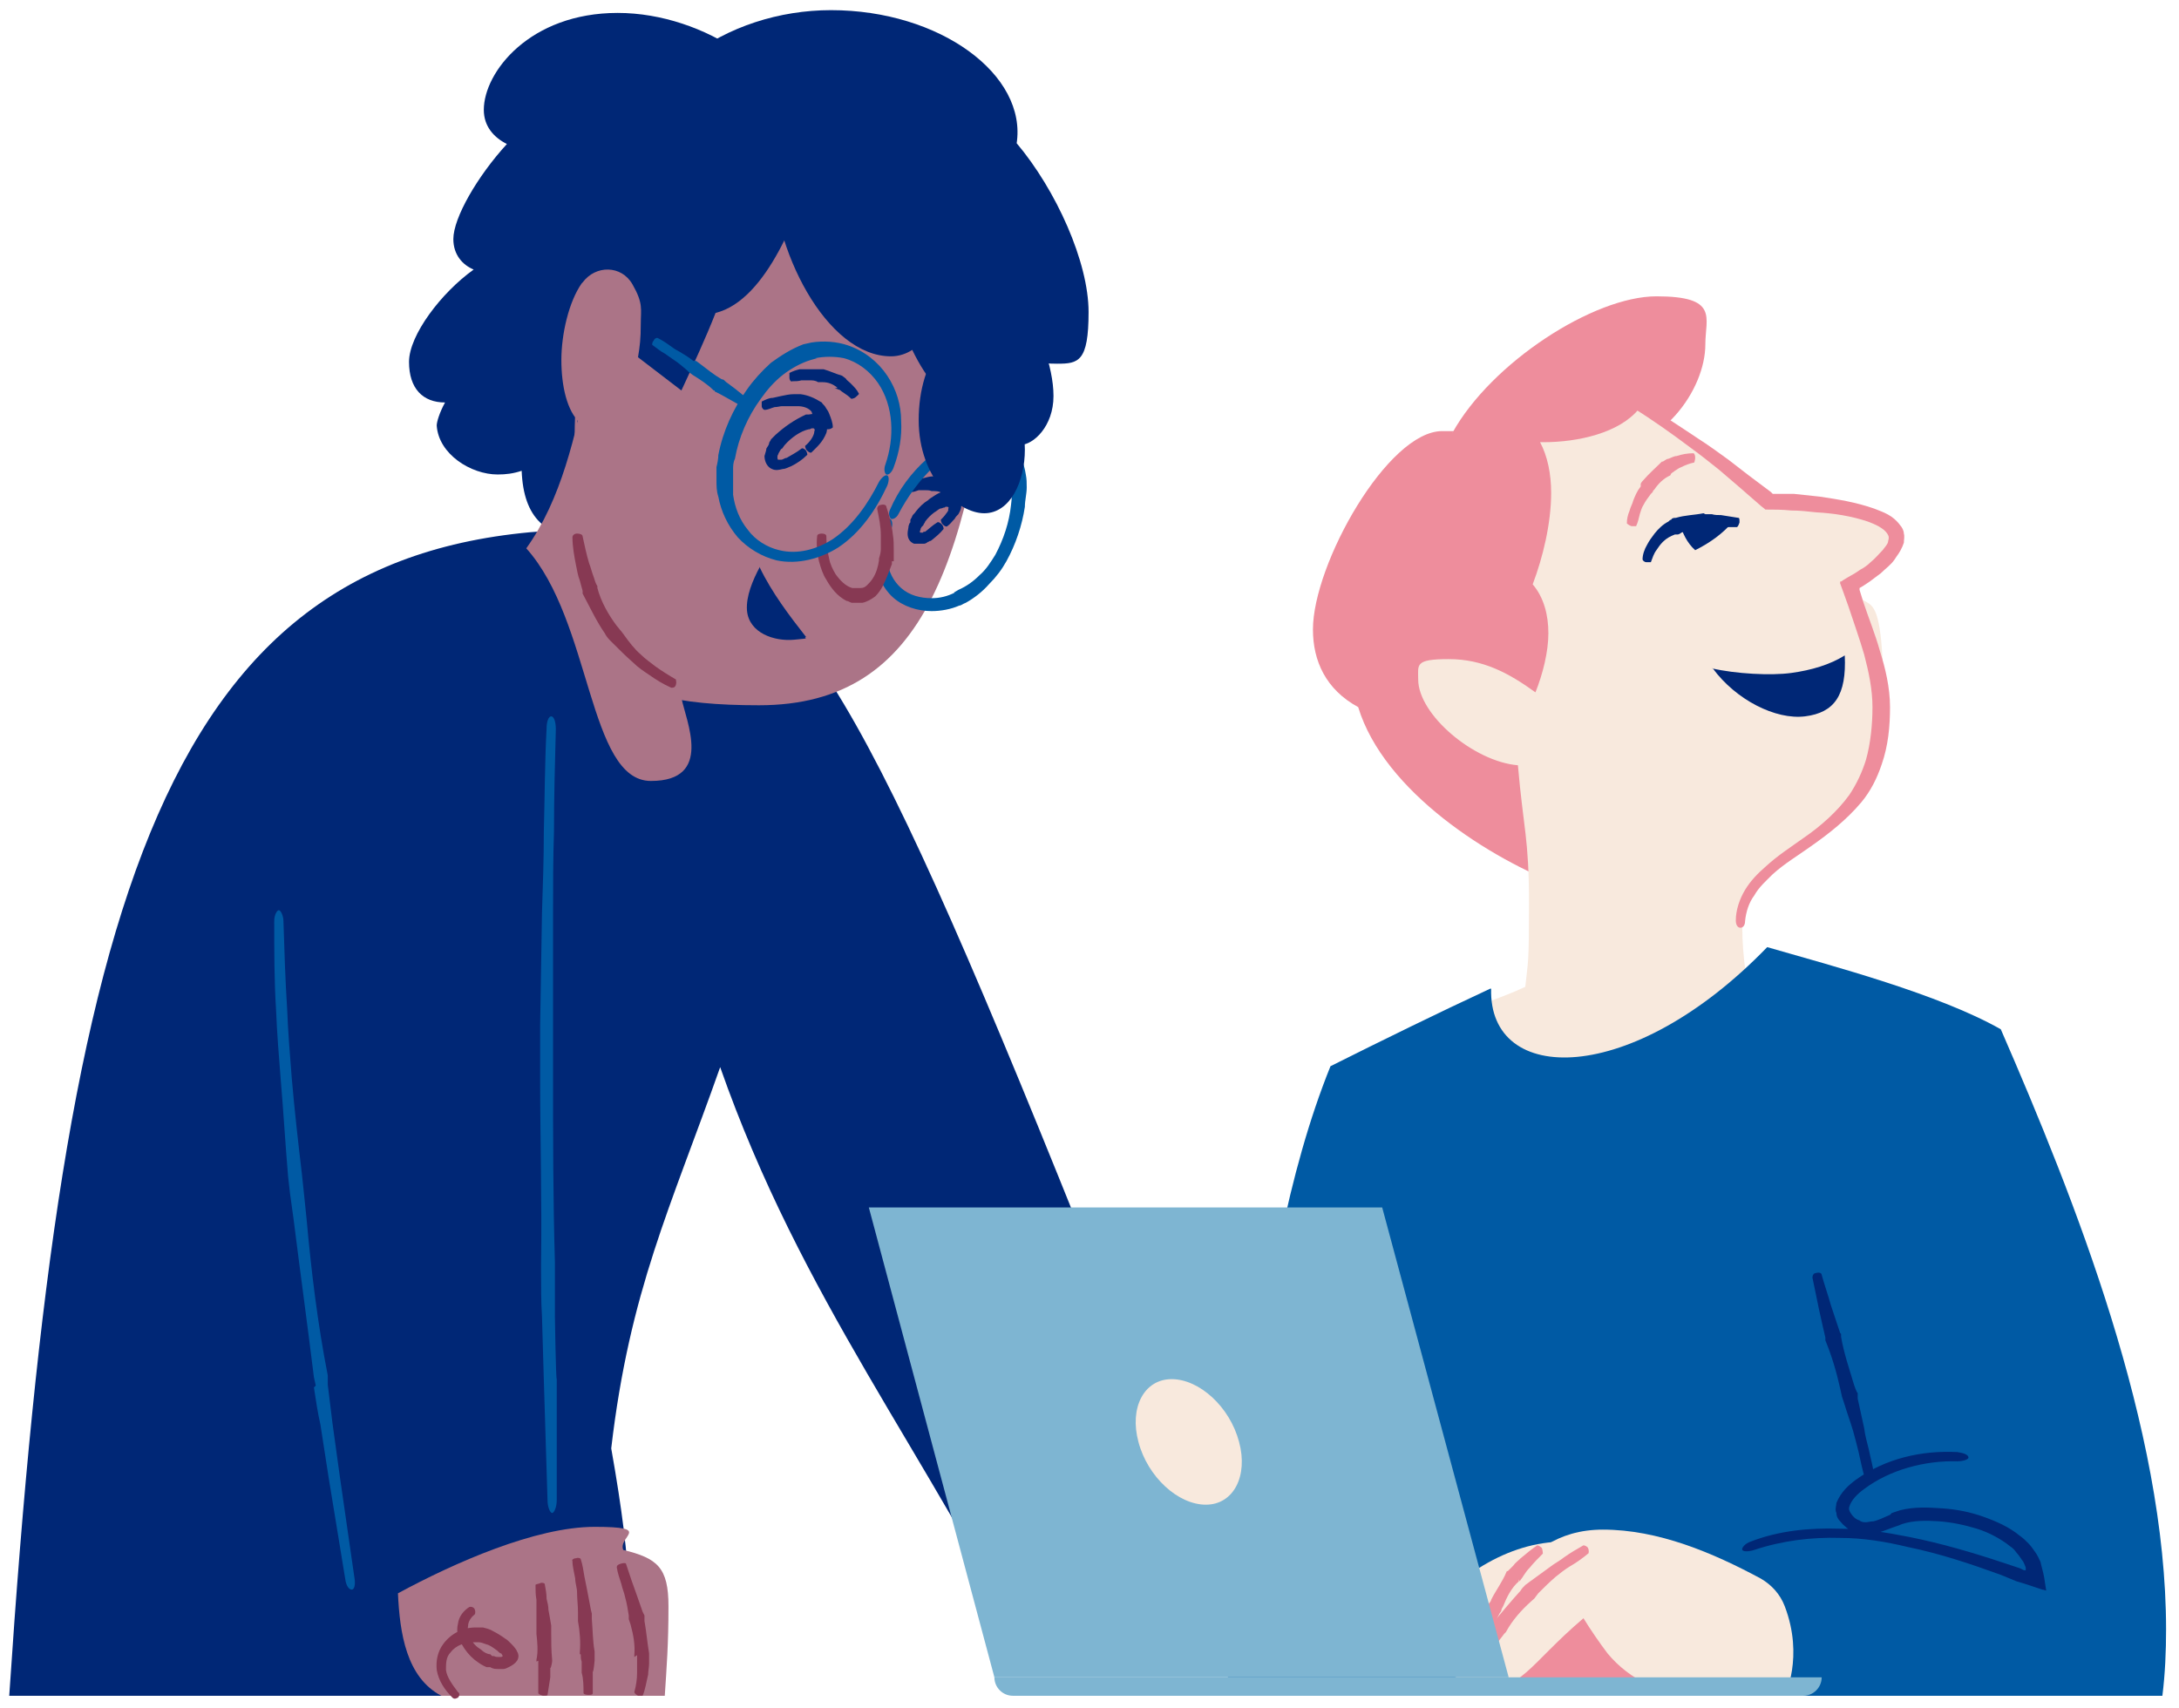 <?xml version="1.0" encoding="UTF-8"?>
<svg id="Layer_1" xmlns="http://www.w3.org/2000/svg" version="1.1" viewBox="0 0 236 185">
  <!-- Generator: Adobe Illustrator 29.1.0, SVG Export Plug-In . SVG Version: 2.1.0 Build 142)  -->
  <defs>
    <style>
      .st0 {
        fill: #002776;
      }

      .st1 {
        fill: #7eb5d2;
      }

      .st2 {
        fill: #ee8d9c;
      }

      .st3 {
        fill: #873953;
      }

      .st4 {
        fill: #ab7487;
      }

      .st5 {
        fill: #005aa4;
      }

      .st6 {
        fill: #f8e9dd;
      }
    </style>
  </defs>
  <g>
    <path class="st0" d="M67.9,183.7H1C6.8,96,18,59,61.4,57.4h.5c3.8,0,7.6.5,11.1,1.7,14.5,4.9,21.8,18.2,48.7,86l-9.6,35.9c-11.8-23.8-25.3-40.3-34.1-65.4-5.4,15.3-9.8,24.2-11.8,41.3,2.4,13.5,2.2,18.7,1.7,26.7Z"/>
    <path class="st0" d="M74.7,49.6c-.7,5.2-6.2,8.7-10.9,8.7s-7.1-2.2-7.3-7.3c-.9.3-1.7.4-2.6.4-2.9,0-6.4-2.2-6.6-5.3s0,0,0,0c0-.4.3-1.4.9-2.5-2.4,0-3.9-1.5-3.9-4.4s3.5-7.5,7-10c-1.2-.5-2.2-1.6-2.2-3.3s0,0,0,0c0-2.3,2.6-6.8,5.8-10.3-1.4-.7-2.5-1.9-2.5-3.7,0-4.1,5-10.5,14.5-10.5s19.1,6.8,19.1,13.1c0,0,7.3,7,2.6,17-2.3,4.8-5.9,7.1-9,8.2-1.4,5.6-3,8.5-4.8,10.1Z"/>
    <path class="st4" d="M73.7,75.7c2-1.6,3.8-3.5,5.6-5.5,0,0-8.8-27.5-15.6-29.6-1.4,6.6-2.9,13.5-6.7,18.8,7.1,7.9,6.7,25.2,13.5,25.2s3.8-6.5,3.3-9Z"/>
    <path class="st4" d="M63.1,30.6c1.4-1.9,4.2-1.9,5.4.2s.9,2.7.9,4.3-.1,2.4-.3,3.6l4.7,3.6c1.3-2.8,2.6-5.6,3.7-8.4,5.7-1.4,9.1-11.4,10.2-14.9l20.4,13.2c-2.9,28.1-7.7,44.2-25.9,44.2s-20-5.2-20-22.2.3-5.7.6-8.4c-1.4-1.3-2-4-2-6.8s.8-6.3,2.2-8.3Z"/>
    <path class="st3" d="M64.7,63.5c-.2-.3-.3-.7-.4-1-.2-.5-.3-1-.5-1.5-.3-1-.5-2-.7-2.9,0-.2-.3-.3-.6-.3-.3,0-.5.2-.5.4,0,1,.2,2.1.4,3.1.1.5.2,1.1.4,1.6l.3,1.1v.3c.8,1.5,1.5,3,2.4,4.3.1.2.3.5.5.7l.4.4c.7.7,1.4,1.4,2.2,2.1.5.5,1.1.9,1.7,1.3.7.5,1.5,1,2.4,1.4.2,0,.4,0,.5-.3s0-.5,0-.6c-.7-.4-1.5-.9-2.2-1.4-.5-.4-1.1-.8-1.6-1.3-.7-.6-1.3-1.4-1.8-2.1l-.3-.4c-.2-.2-.3-.4-.5-.6-.9-1.2-1.7-2.6-2.1-4.1v-.2Z"/>
    <path class="st0" d="M110.1,15.5c4.3,5.1,7.8,12.9,7.8,18.3s-1.1,5.6-3.4,5.6-1.5-.3-2.2-.9c-.9,3.1-3.1,5.7-6.4,5.7s-5.6-3.2-7.1-6.3c-.6.4-1.4.7-2.3.7-7,0-12.9-11.6-12.9-20.6s0-.2,0-.3l-9-11.5c4.2-3.3,9.8-5.1,15.4-5.1,11.8,0,21.3,7,20.1,14.5Z"/>
    <g>
      <path class="st0" d="M82.3,61.4c-.8,1.5-1.5,3.2-1.4,4.7.2,2.5,3,3.4,5.1,3.2s.9-.1,1.3-.3c-1.8-2.3-3.7-4.8-5-7.5Z"/>
      <path class="st0" d="M87.9,46.4s.1,0,.2,0c.1,0,.2.2.1.3,0,.5-.5,1.2-1,1.6,0,0,0,.3.2.5.2.2.4.3.5.2.6-.6,1.2-1.1,1.6-2.1.2-.6,0-1.4-.5-1.8-.4-.3-.9-.3-1.4-.2-.1,0-.2,0-.3,0-1.3.6-2.3,1.3-3.3,2.2-.2.2-.3.3-.5.5,0,.1-.2.3-.2.4,0,.2-.2.4-.3.6,0,.2-.1.4-.2.8,0,.6.3,1.2.8,1.4.4.2.8.1,1.2,0,.3,0,.6-.2.9-.3.6-.3,1.2-.7,1.7-1.2.1,0,0-.3-.1-.5-.2-.2-.4-.3-.5-.2-.5.4-1.1.7-1.6,1-.2,0-.4.2-.6.2-.2,0-.2,0-.3,0-.1,0-.1-.2-.1-.3,0,0,0-.2.1-.3,0-.1.1-.2.2-.4,0,0,.1-.2.2-.2.1-.1.2-.3.3-.4.7-.8,1.7-1.5,2.6-1.7,0,0,.1,0,.1,0Z"/>
      <path class="st0" d="M102.4,54.9s.1,0,.2,0c.1,0,.2.1.1.2,0,0,0,.1,0,.2,0,0-.1.2-.2.3-.2.3-.4.5-.6.7,0,0,0,.3.2.5.2.2.4.3.5.2.3-.2.5-.5.8-.8.1-.2.2-.3.4-.5.1-.2.3-.5.3-.8.1-.5,0-1.1-.5-1.4-.3-.2-.7-.3-1.1-.3,0,0-.2,0-.3,0-.5.2-.7.3-1,.5-.3.2-.5.3-.7.5-.5.3-.9.7-1.3,1.2-.1.2-.3.3-.4.5,0,.1-.1.2-.2.4v.3c-.1,0-.2.4-.2.4,0,.2-.1.5-.1.8,0,.5.2.9.7,1.1,0,0,.2,0,.2,0,.3,0,.6,0,.9,0,.1,0,.3-.1.4-.2,0,0,.1,0,.2-.1h.1c.5-.4,1-.8,1.4-1.3,0,0,0-.3-.2-.5s-.4-.3-.5-.2c-.5.3-.9.7-1.3,1h-.2c0,.1,0,.1-.1.1,0,0-.2,0-.2,0,0,0,0,0,0,0-.1,0-.1-.2,0-.3,0,0,0,0,0-.1h0c0,0,.1-.2.1-.2,0,0,.1-.1.2-.2,0-.1.2-.3.2-.4.3-.4.6-.7,1-1,.2-.1.4-.3.6-.4.2,0,.5-.2.5-.1h0Z"/>
      <path class="st0" d="M90.4,42.1c.1,0,.3,0,.4.1.2,0,.3.2.5.3.3.2.6.4.9.7,0,0,.3,0,.5-.2s.4-.3.3-.4c-.2-.4-.5-.7-.9-1.1-.2-.2-.4-.3-.5-.5l-.4-.3h0c-.7-.2-1.3-.5-2-.7h-.3c0,0-.2,0-.2,0-.4,0-.8,0-1.2,0h-.9c-.4.1-.7.2-1.1.4,0,0,0,.3,0,.5,0,.3.2.5.3.4.3,0,.7,0,1-.1.3,0,.5,0,.8,0,.4,0,.7,0,1,.2h.2c0,0,.3,0,.3,0,.6,0,1.1.2,1.6.6h0Z"/>
      <path class="st0" d="M105.7,51c0,0,.1.2.2.3,0,.1.1.3.2.5,0,.3.1.6.1.9,0,0,.2.1.5.2.3,0,.5,0,.5,0,0-.4.2-.8.1-1.2,0-.2,0-.4,0-.6v-.5c0,0,0-.1,0-.1-.4-.5-.6-1.1-1-1.6l-.2-.3c0,0-.1,0-.2-.1-.3-.2-.7-.4-1-.6-.3-.1-.5-.2-.8-.3-.3-.1-.7-.2-1-.2,0,0-.1.2-.2.5s0,.5,0,.5c.3,0,.5.2.8.2.2,0,.4.2.5.3.2.2.4.4.6.6,0,0,0,0,0,.1l.2.2c.3.3.6.7.6,1.2h0Z"/>
      <path class="st0" d="M88,44.9c.1,0,.2.1.3.2.1.1.3.3.4.4.2.3.4.7.5,1,0,0,.3,0,.5,0,.3,0,.5-.2.5-.2,0-.5-.2-1-.4-1.5-.1-.3-.3-.5-.4-.7-.1-.2-.3-.3-.4-.5h0c-.8-.5-1.5-.8-2.3-.9-.1,0-.3,0-.4,0,0,0-.2,0-.3,0-.5,0-.9.1-1.4.2l-.9.2c-.4,0-.8.2-1.2.4,0,0,0,.3,0,.5,0,.2.2.4.3.4.4,0,.7-.2,1.1-.3.3,0,.6-.1.8-.1.4,0,.8,0,1.2,0,0,0,.1,0,.2,0,.1,0,.2,0,.3,0,.6,0,1.2.2,1.5.6h0Z"/>
      <path class="st0" d="M102.4,53.6c0,0,.2,0,.2.1,0,0,.2.2.3.3.2.2.3.5.3.8,0,0,.3,0,.5,0,.3,0,.5,0,.5-.2,0-.4,0-.8-.2-1.2,0-.2-.2-.4-.3-.6,0-.1-.2-.3-.3-.4h0c-.6-.4-1.2-.7-1.8-.8-.1,0-.2,0-.3,0,0,0-.1,0-.2,0-.4,0-.7.1-1.1.2l-.7.2c-.3,0-.6.2-.9.4,0,0,0,.3,0,.5.1.2.2.4.3.4.3,0,.5-.1.8-.2.2,0,.4,0,.6,0,.3,0,.6,0,.8.1,0,0,0,0,.1,0,0,0,.2,0,.2,0,.4,0,.9.1,1,.5h0Z"/>
      <path class="st5" d="M103.4,64.2c-.8.4-1.6.6-2.5.6-1.2,0-2.4-.3-3.3-1.1-.8-.7-1.4-1.8-1.5-3-.1-1.2.1-2.4.5-3.6.1-.4,0-.8-.2-.9-.2-.1-.6.1-.8.6-.5,1.3-.8,2.6-.7,4,0,1.4.7,2.9,1.8,3.9,1.1,1,2.7,1.5,4.2,1.5,1,0,2.1-.2,3-.6.2,0,.4-.2.7-.3.9-.5,1.8-1.2,2.5-2,.8-.8,1.4-1.6,1.9-2.5,1-1.8,1.7-3.9,2-5.9,0-.7.2-1.4.2-2.1,0-.5,0-.9-.1-1.4-.2-1.3-.7-2.7-1.9-3.6-.6-.4-1.3-.6-2-.7-.7,0-1.3,0-2,.1-1.8.4-3.5,1.4-4.8,2.5-1.7,1.5-3.1,3.4-4,5.5-.2.4-.1.8.1,1,.2.1.6-.1.8-.5,1-1.9,2.3-3.7,3.8-5.1,1.3-1.1,2.7-1.9,4.3-2.2,1.1-.2,2.3-.1,3,.4.8.6,1.1,1.6,1.2,2.7,0,.4,0,.8,0,1.2,0,.6,0,1.3-.1,2-.2,1.9-.8,3.7-1.7,5.4-.5.8-1,1.6-1.7,2.2-.7.7-1.4,1.2-2.3,1.6-.2.1-.3.2-.5.3Z"/>
      <g>
        <path class="st4" d="M89.2,57.7c0,.3,0,.6,0,.8,0,3.7,2.2,6.1,4,6.1s3-3.4,3-5.5-.3-3-.7-4.4"/>
        <path class="st3" d="M96.8,60.8c0-.4,0-.8,0-1.2,0-.6,0-1.1-.1-1.7-.1-1-.4-2.1-.7-3,0-.2-.3-.3-.6-.2-.3,0-.4.3-.4.4.2,1,.4,1.9.4,2.9,0,.5,0,1,0,1.5,0,.3-.1.7-.2,1v.2c-.1.7-.3,1.4-.7,2-.2.3-.4.5-.6.7-.2.2-.4.3-.7.3-.2,0-.3,0-.5,0-.1,0-.2,0-.4,0-.7-.2-1.3-.8-1.8-1.5-.3-.5-.6-1.1-.7-1.7-.2-.8-.3-1.6-.3-2.4,0-.2-.2-.3-.5-.3s-.5.1-.5.3c-.1.9,0,1.9.2,2.7.2.7.4,1.4.8,2,.5.9,1.2,1.8,2.2,2.3.2,0,.4.2.6.2.3,0,.7,0,1.1,0,.5-.1,1-.4,1.4-.7.3-.3.6-.7.8-1.1.4-.8.7-1.6,1-2.4v-.3Z"/>
      </g>
      <path class="st5" d="M88.3,38.8c1-.2,2.1-.2,3.1,0,1.5.4,2.8,1.4,3.7,2.7,1.7,2.5,1.8,5.9.8,8.8-.2.5-.1,1,.1,1.1.2.1.6-.2.8-.8.6-1.6.9-3.3.8-5,0-1.7-.5-3.4-1.5-4.9-1-1.5-2.5-2.7-4.3-3.3-1.2-.4-2.6-.5-3.9-.3l-.9.2c-1.3.5-2.4,1.2-3.5,2-1,.9-1.9,1.9-2.6,2.9-1.5,2.1-2.6,4.5-3.1,7.1,0,.4-.1.9-.2,1.3,0,.5,0,.9,0,1.4,0,.6,0,1.2.2,1.8.3,1.6,1,3.1,2.1,4.4,1.1,1.2,2.6,2.1,4.2,2.5,2.3.5,4.8-.2,6.7-1.4,2.4-1.6,4.1-4.1,5.3-6.7.2-.5.2-1,0-1.1-.2-.1-.6.2-.9.7-1.2,2.4-2.8,4.7-5,6.2-1.7,1.1-3.8,1.7-5.8,1.2-1.3-.3-2.6-1.1-3.4-2.2-.9-1.1-1.4-2.4-1.6-3.8,0-.5,0-1,0-1.5,0-.4,0-.8,0-1.2,0-.4,0-.8.2-1.2.4-2.3,1.4-4.6,2.8-6.5.7-1,1.5-1.9,2.4-2.6.9-.7,2-1.3,3-1.6l.7-.2Z"/>
      <path class="st5" d="M77.4,42.4c.2.1.4.2.6.3l.9.5c.5.3,1.1.6,1.6.9,0,0,.3,0,.5-.3.2-.2.2-.5.1-.5-.5-.4-1-.8-1.5-1.2l-.8-.6c-.2-.1-.3-.3-.5-.4h-.1c-.9-.5-1.6-1.1-2.4-1.7l-.4-.3h-.3c-.5-.4-1-.7-1.5-1-.4-.2-.7-.4-1.1-.7-.4-.3-.9-.6-1.3-.8,0,0-.3,0-.4.3-.2.2-.2.5-.1.5.4.3.9.7,1.3.9.3.2.7.5,1,.7.5.3.9.7,1.4,1.1l.2.2.4.3c.8.5,1.6,1,2.3,1.7h.1Z"/>
    </g>
    <path class="st0" d="M111.3,33.5c1.1,2.2,2.8,6.1,2.8,9.4s-2.2,5.3-3.6,5.3-2.6-2.2-2.6-3.6.2-1,.6-1c.8,0,2.5,1.6,2.5,5.1s-1.6,6.9-4.4,6.9-7.1-3.7-7.1-10.1,3.4-11.9,10.7-11.9.7,0,1,0Z"/>
    <path class="st5" d="M58.6,137.8c0,1.6,0,3.2.1,4.8l.2,6.9.4,13c0,.8.3,1.4.5,1.4s.5-.6.5-1.4v-13.1c-.1,0-.2-6.8-.2-6.8v-4.8s0-1.1,0-1.1c-.2-6.7-.2-13.5-.2-20v-3.4s0-2.2,0-2.2c0-4.1,0-8.1,0-12.2,0-2.9,0-5.8.1-8.8,0-3.6.1-7.4.2-11.1,0-.8-.2-1.4-.5-1.4-.3,0-.5.6-.5,1.3-.2,3.7-.2,7.5-.3,11.2,0,2.9-.1,5.8-.2,8.8l-.2,12.2v2.1s0,3.5,0,3.5c0,6.6.2,13.4.1,20.1v1.1Z"/>
    <path class="st5" d="M34,150.3c.2,1.3.4,2.7.7,4l.9,5.8,1.8,11c.1.7.4,1.1.7,1.1.3,0,.4-.6.3-1.2l-1.6-11.1-.8-5.8-.5-4.1v-1c-1.1-5.6-1.8-11.4-2.3-17l-.3-2.9-.2-1.9c-.4-3.4-.8-6.9-1.1-10.4-.2-2.5-.4-5-.5-7.5-.2-3.1-.3-6.3-.4-9.5,0-.6-.3-1.2-.5-1.2s-.5.5-.5,1.2c0,3.2,0,6.5.2,9.6.1,2.5.3,5,.5,7.5.3,3.5.5,7,.8,10.5l.2,1.8.4,2.9c.7,5.6,1.5,11.4,2.2,17.1l.2.9Z"/>
    <g>
      <path class="st4" d="M47.8,183.7c-3.8-2-4.5-6.8-4.7-11.1,6.1-3.3,14.9-7.2,21.3-7.2s2.5,1,3.1,2.5c3.7.9,4.9,1.9,4.9,6.1s-.2,6.6-.4,9.7h-24.3Z"/>
      <path class="st3" d="M69,179.3c0,.3,0,.5,0,.8,0,.4,0,.8,0,1.1,0,.7-.1,1.4-.3,2.1,0,.1.2.3.4.4.3,0,.5,0,.5,0,.3-.7.4-1.5.6-2.3,0-.4.1-.8.1-1.2v-.9c0,0,0-.2,0-.2-.2-1.2-.3-2.4-.5-3.5v-.6c0,0-.2-.4-.2-.4l-.7-2-.5-1.4c-.2-.6-.4-1.2-.6-1.8,0-.1-.3-.1-.6,0s-.4.2-.4.4c.1.6.3,1.2.5,1.8.1.5.3.9.4,1.4.2.7.3,1.4.4,2v.4s.2.6.2.6c.3,1.1.5,2.2.4,3.3v.2Z"/>
      <path class="st3" d="M62.9,179.2c0,.3,0,.5.1.8v1.2c.2.7.2,1.5.2,2.2,0,.1.2.2.5.2.3,0,.5,0,.5-.2v-2.3c.1,0,.2-1.2.2-1.2v-.8s0-.2,0-.2c-.2-1.1-.2-2.3-.3-3.5v-.6s-.1-.4-.1-.4l-.4-2.1-.3-1.5c-.1-.6-.2-1.3-.4-1.9,0-.1-.3-.2-.5-.1-.3,0-.5.2-.4.3,0,.6.2,1.3.3,1.9,0,.5.2,1,.2,1.5,0,.7.1,1.4.1,2.1v.4s0,.6,0,.6c.2,1.1.3,2.3.2,3.4v.2Z"/>
      <path class="st3" d="M58.3,179.9c0,.2,0,.4,0,.7v1c0,.6,0,1.2,0,1.8,0,.1.2.2.5.3.3,0,.5,0,.5-.1.1-.6.2-1.3.3-1.9v-1c.1,0,.2-.7.2-.7v-.2c-.1-1-.1-2-.1-2.9v-.5s0-.3,0-.3c-.1-.6-.2-1.2-.3-1.7,0-.4-.1-.8-.2-1.2,0-.5-.1-1.1-.2-1.6,0-.1-.3-.2-.5-.1s-.5.1-.5.2c0,.5,0,1.1.1,1.6,0,.4,0,.8,0,1.2,0,.6,0,1.2,0,1.7v.3s0,.5,0,.5c.1.9.2,1.9,0,2.8v.2Z"/>
      <path class="st3" d="M53.1,179.2c-.3,0-.7-.2-1-.5-.5-.3-.9-.7-1.1-1.2-.3-.4-.4-.9-.3-1.4,0-.4.3-.9.7-1.2.1-.1.1-.4,0-.6-.1-.2-.4-.3-.6-.2-.6.4-1.1,1-1.2,1.8-.2.8,0,1.6.4,2.2.4.7.8,1.2,1.4,1.7.4.3.8.6,1.3.8h.4c.3.2.6.2.9.2.2,0,.3,0,.5,0,.2,0,.4-.1.6-.2.4-.2.7-.4.9-.7.2-.3.2-.7,0-1-.1-.3-.5-.7-.7-.9-.2-.2-.4-.4-.6-.5-.4-.3-.9-.6-1.3-.8-.3-.2-.7-.3-1.1-.4-.2,0-.5,0-.8,0-1.4,0-2.7.7-3.5,1.8-.6.8-.8,1.8-.7,2.8.2,1.2.9,2.2,1.7,3,.2.2.4.1.6,0,.2-.2.2-.5,0-.6-.6-.8-1.2-1.6-1.3-2.4,0-.7,0-1.4.5-1.9.6-.8,1.6-1.1,2.5-1.1.2,0,.3,0,.5,0,.3,0,.5.1.8.2.4.1.7.3,1.1.6.2.1.3.3.5.4.1,0,.1,0,.2.2.1.1,0,.2-.2.2,0,0,0,0,0,0,0,0-.2,0-.2,0-.2,0-.3,0-.5-.1h-.2Z"/>
    </g>
  </g>
  <g>
    <g>
      <path class="st2" d="M169.3,96c-7.8-2.9-19.4-10.2-22.2-19.4-3.5-1.9-4.9-5-4.9-8.4,0-7.1,8.1-21.5,14-21.5s.8,0,1.1.2c4.2-7.6,15.3-14.8,22.1-14.8s5.3,2.3,5.3,5.2c0,4.9-4.7,11.6-11.5,11.6-.6,29.1-4,47.1-4,47.1Z"/>
      <path class="st6" d="M192.1,119.3c-1.2-6.1-3.4-12.2-3.4-18.9,0-9.6,15.3-8,15.3-23.6s-2-9.3-3.5-13.6c2.6-1.6,5-3.5,5-5,0-2.9-7.8-3.7-13.8-4-4.5-3.7-9.2-7.1-14.2-9.9-2.1,2.6-6.6,3.6-10.3,3.6s-.3,0-.4,0c.8,1.5,1.2,3.4,1.2,5.5,0,3.3-.9,7-2,9.9,1.2,1.4,1.7,3.3,1.7,5.3s-.6,4.4-1.4,6.4c-2.9-2.1-5.7-3.6-9.4-3.6s-3.3.6-3.3,2.2c0,3.8,6,8.9,10.8,9.3.6,6.9,1.2,7.9,1.2,14.9s-.1,6.1-.4,9.1c-3,1.4-4.8,1.7-8,3.5,8.1,16.5,34.8,9,34.8,9Z"/>
      <path class="st2" d="M205.4,60.3c.3-.4.6-.9.8-1.5,0-.3.1-.7,0-1,0-.3-.2-.7-.4-.9-.8-1.1-1.8-1.4-2.8-1.8-2-.7-3.9-1-5.9-1.3-1-.1-1.9-.2-2.8-.3-.4,0-.9,0-1.3,0-.3,0-.6,0-1,0,0,0-.1-.1-.2-.2-.8-.6-1.6-1.2-2.4-1.8l-2.2-1.7c-1.1-.8-2.2-1.6-3.3-2.3-2.1-1.4-4.2-2.8-6.4-4.1-.4-.2-.8-.2-1,0-.1.2,0,.6.4.8,2.1,1.3,4.2,2.8,6.2,4.3,1.1.8,2.1,1.6,3.1,2.4.7.6,1.4,1.2,2.1,1.8.8.7,1.5,1.3,2.3,2,.2.2.4.3.6.5.9,0,1.8,0,2.8.1.9,0,1.8.1,2.7.2,1.9.1,3.8.4,5.6,1,.8.3,1.7.7,2.1,1.3.2.3.2.5.1.8,0,.3-.3.6-.6,1-.4.4-.8.9-1.3,1.3-.3.3-.7.6-1.1.8l-.6.4-.7.4-.5.3-.3.2h-.1c0,.1,0,.2,0,.2l.4,1.1.5,1.4c.6,1.8,1.2,3.5,1.7,5.2.5,1.9.9,3.8.9,5.7,0,1.9-.2,3.9-.7,5.7-.4,1.3-1,2.6-1.8,3.8-1.3,1.8-3.1,3.4-5,4.7-1.4,1-2.8,1.9-4.1,3.1-.8.7-1.6,1.5-2.2,2.5-.6,1-1,2.2-1,3.3,0,.5.2.8.5.8.3,0,.5-.3.5-.7.1-1,.4-2,1-2.8.5-.9,1.3-1.6,2-2.3,1.2-1.1,2.7-2,4.1-3,2-1.4,3.9-2.9,5.5-4.8,1-1.2,1.7-2.6,2.2-4.1.7-2,.9-4.1.9-6.2,0-2.1-.5-4.2-1.1-6.1-.5-1.8-1.2-3.5-1.8-5.3l-.4-1.3v-.2c0,0,0,0,0,0l.5-.3.6-.4c.4-.3.8-.6,1.2-.9.5-.5,1.1-.9,1.5-1.5Z"/>
      <path class="st0" d="M184.7,57.1c.2,0,.4,0,.6,0h1c.6,0,1.2,0,1.8,0,.1,0,.2-.2.3-.5,0-.3,0-.5-.1-.5l-1.9-.3c-.3,0-.7,0-1-.1h-.7c0,0-.2-.1-.2-.1-1,.2-2,.2-3,.5-.2,0-.4,0-.5.2-.1,0-.2.1-.3.2-.6.3-1.1.8-1.5,1.3-.3.4-.6.8-.8,1.2-.3.5-.5,1.1-.5,1.6,0,.1.2.3.4.3.3,0,.5,0,.5,0,.2-.5.3-.9.6-1.3.2-.3.4-.6.7-.9.4-.4.8-.6,1.3-.8,0,0,.2,0,.3,0,.1,0,.3-.1.4-.2.8-.3,1.7-.4,2.6-.3h.1Z"/>
      <path class="st0" d="M181.9,56.6c.3,1.1.8,2.2,1.7,3,1.6-.8,3-1.8,4.1-3.1,0,0-3.5-.4-5.7.2Z"/>
      <path class="st2" d="M181,51.3c.1-.1.3-.2.4-.3.2-.1.4-.3.7-.4.4-.2.9-.4,1.4-.5,0,0,.1-.3.1-.5,0-.3-.1-.5-.2-.5-.6,0-1.2.1-1.8.3-.3,0-.6.2-.9.3-.2,0-.4.2-.6.3h-.1c-.7.7-1.4,1.3-2,2-.1.1-.2.2-.3.4v.3c-.4.5-.6,1-.8,1.5-.1.4-.3.7-.4,1.1-.2.5-.3.9-.3,1.4,0,0,.2.2.5.3.3,0,.5,0,.5,0,.2-.4.3-.9.4-1.3.1-.3.2-.7.4-1,.2-.4.5-.8.8-1.2l.2-.2c0-.1.1-.2.2-.3.4-.6,1-1.2,1.7-1.5h0Z"/>
      <path class="st0" d="M185.5,72.4c2.5,3.4,6.8,5.6,10,5.2s4.5-2.3,4.3-6.6c-1.6,1-3.6,1.6-5.8,1.9s-6,.1-8.6-.5Z"/>
    </g>
    <path class="st5" d="M161.4,107.1c-5.8,2.7-11.5,5.5-17.3,8.4-9.3,23-9.5,57-11.4,68.2h101.5c.3-2.4.4-4.8.4-7.2,0-21.8-9.9-46.6-17.9-65-6.7-3.8-18-6.8-25.3-8.9-14.7,15.2-30.2,15-29.9,4.5Z"/>
    <g>
      <rect class="st2" x="161.2" y="172.6" width="22.4" height="11.1"/>
      <path class="st6" d="M153.7,175.7c3.9-4.8,9.5-8.7,15.7-8.7s1.3,0,1.9.1l-11.8,15.5s-5.8-2.1-5.8-7Z"/>
      <path class="st6" d="M159.7,183.2c5.2,0,5.8-2.8,11.8-7.9.8,1.3,1.7,2.6,2.6,3.8,2.4,2.9,6,4.6,9.9,4.6h9.3s2.1-4.2,0-9.7c-.5-1.3-1.4-2.3-2.6-3-5.2-2.8-11.1-5.3-17.1-5.3-9.9,0-12.2,10.3-14.1,14.1v3.5Z"/>
      <path class="st2" d="M164.6,171.3c.1-.2.3-.4.4-.6.2-.3.4-.6.7-.9.4-.5.9-1,1.4-1.5,0,0,0-.3-.1-.6-.2-.2-.4-.3-.5-.3-.6.4-1.2.9-1.8,1.4-.3.3-.6.5-.8.8-.2.2-.4.4-.6.6h-.1c-.5,1.2-1.2,2.1-1.7,3.1,0,.2-.2.3-.3.5v.4c-.1,0-.8,1.9-.8,1.9-.2.5-.3.9-.5,1.4-.2.6-.5,1.1-.7,1.7,0,.1.1.3.4.4.2.1.5.1.5,0,.3-.6.6-1.1.8-1.7.2-.4.4-.9.6-1.3.3-.6.6-1.2.9-1.8l.2-.3c0-.2.1-.3.2-.5.4-1,.9-2,1.7-2.7v-.2Z"/>
      <path class="st2" d="M161.6,176.1l-.5.9c-.3.4-.5.9-.7,1.4-.4.9-.8,1.7-1.2,2.6,0,.2,0,.4.3.5.2.1.5,0,.6,0,.5-.8.9-1.7,1.4-2.5.3-.4.5-.8.8-1.2.2-.3.4-.5.6-.8l.2-.2c.7-1.3,1.7-2.4,2.7-3.3.2-.2.4-.3.5-.5l.3-.4c.6-.6,1.2-1.2,1.9-1.8.5-.4,1-.8,1.5-1.1.7-.4,1.4-.9,2-1.4.1,0,.1-.4,0-.6-.1-.2-.4-.3-.5-.3-.7.4-1.4.8-2.1,1.3-.5.4-1.1.7-1.6,1.1-.7.5-1.5,1.1-2.2,1.6l-.4.3c-.2.2-.4.4-.5.6-1,1.1-2,2.3-3,3.5v.2Z"/>
    </g>
    <g>
      <g>
        <polygon class="st1" points="163.4 181.7 107.7 181.7 94.1 130.8 149.7 130.8 163.4 181.7"/>
        <path class="st6" d="M134.2,156.2c1,3.7-.6,6.8-3.6,6.8s-6.3-3-7.3-6.8c-1-3.7.6-6.8,3.6-6.8s6.3,3,7.3,6.8Z"/>
      </g>
      <path class="st1" d="M107.7,181.7h89.6c0,1.1-.9,2-2,2h-85.6c-1.1,0-2-.9-2-2h0Z"/>
    </g>
    <path class="st0" d="M204.7,164.1c-.7.3-1.3.6-1.8.7-.3,0-.6.1-.8.1-.2,0-.5,0-.7-.2-.4-.1-.7-.4-.9-.7-.2-.3-.3-.5-.2-.8.2-.7.9-1.4,1.6-1.9,2.8-2.1,6.6-3.1,10.1-3,.6,0,1.2-.2,1.2-.4,0-.3-.5-.5-1.2-.6-3.9-.2-7.8.7-11,3-.8.6-1.6,1.3-2.1,2.5,0,.3-.2.7,0,1.1,0,.4.2.7.4.9.4.5.9.9,1.4,1.1,1.7.8,3.3-.1,4.5-.5.3-.1.6-.2.8-.3,1.2-.4,2.6-.4,4-.3,1.4.1,2.8.4,4.1.8,1.3.4,2.6,1.1,3.6,1.9.3.2.5.4.7.7.2.2.4.5.6.8.2.2.3.6.4.8,0,.1,0,.2,0,.2h0c0,.2,0,.1-.1.1h-.1c0,0-.4-.2-.4-.2l-1.8-.6c-3.3-1.1-6.7-2.1-10.2-2.8-2.5-.5-5-.9-7.6-.9-3.2-.1-6.5.2-9.6,1.4-.6.2-1,.7-.9.9.1.2.7.2,1.3,0,3-1,6.2-1.4,9.3-1.3,2.5,0,4.9.4,7.4,1,3.4.7,6.7,1.8,10,3l1.7.7,1,.3,1.2.4.6.2c.2,0,.5.2.4,0l-.2-1.3c-.1-.6-.3-1.2-.4-1.7-.2-.4-.3-.7-.6-1.1-.2-.3-.5-.7-.7-.9-.3-.3-.6-.6-.9-.8-1.2-1-2.6-1.6-4-2.1-1.4-.5-2.9-.8-4.4-.9-1.5-.1-3-.2-4.6.2-.3.1-.6.2-.9.3Z"/>
    <path class="st0" d="M199.3,144.4l-.4-1.2-.6-1.8c-.3-1.1-.7-2.2-1-3.3,0-.2-.3-.3-.6-.2-.3,0-.4.3-.4.5l.7,3.4.4,1.8.3,1.3v.3c.7,1.7,1.2,3.4,1.6,5.2l.2.9.2.6c.3,1,.7,2.1,1,3.1.2.7.4,1.5.6,2.3.2.9.4,1.9.7,2.9,0,.2.3.3.6.3.3,0,.4-.3.4-.5-.1-1-.4-2-.6-3-.2-.8-.4-1.5-.5-2.3l-.7-3.2v-.6c-.1,0-.4-.9-.4-.9-.5-1.7-1.1-3.4-1.4-5.2v-.3Z"/>
  </g>
</svg>